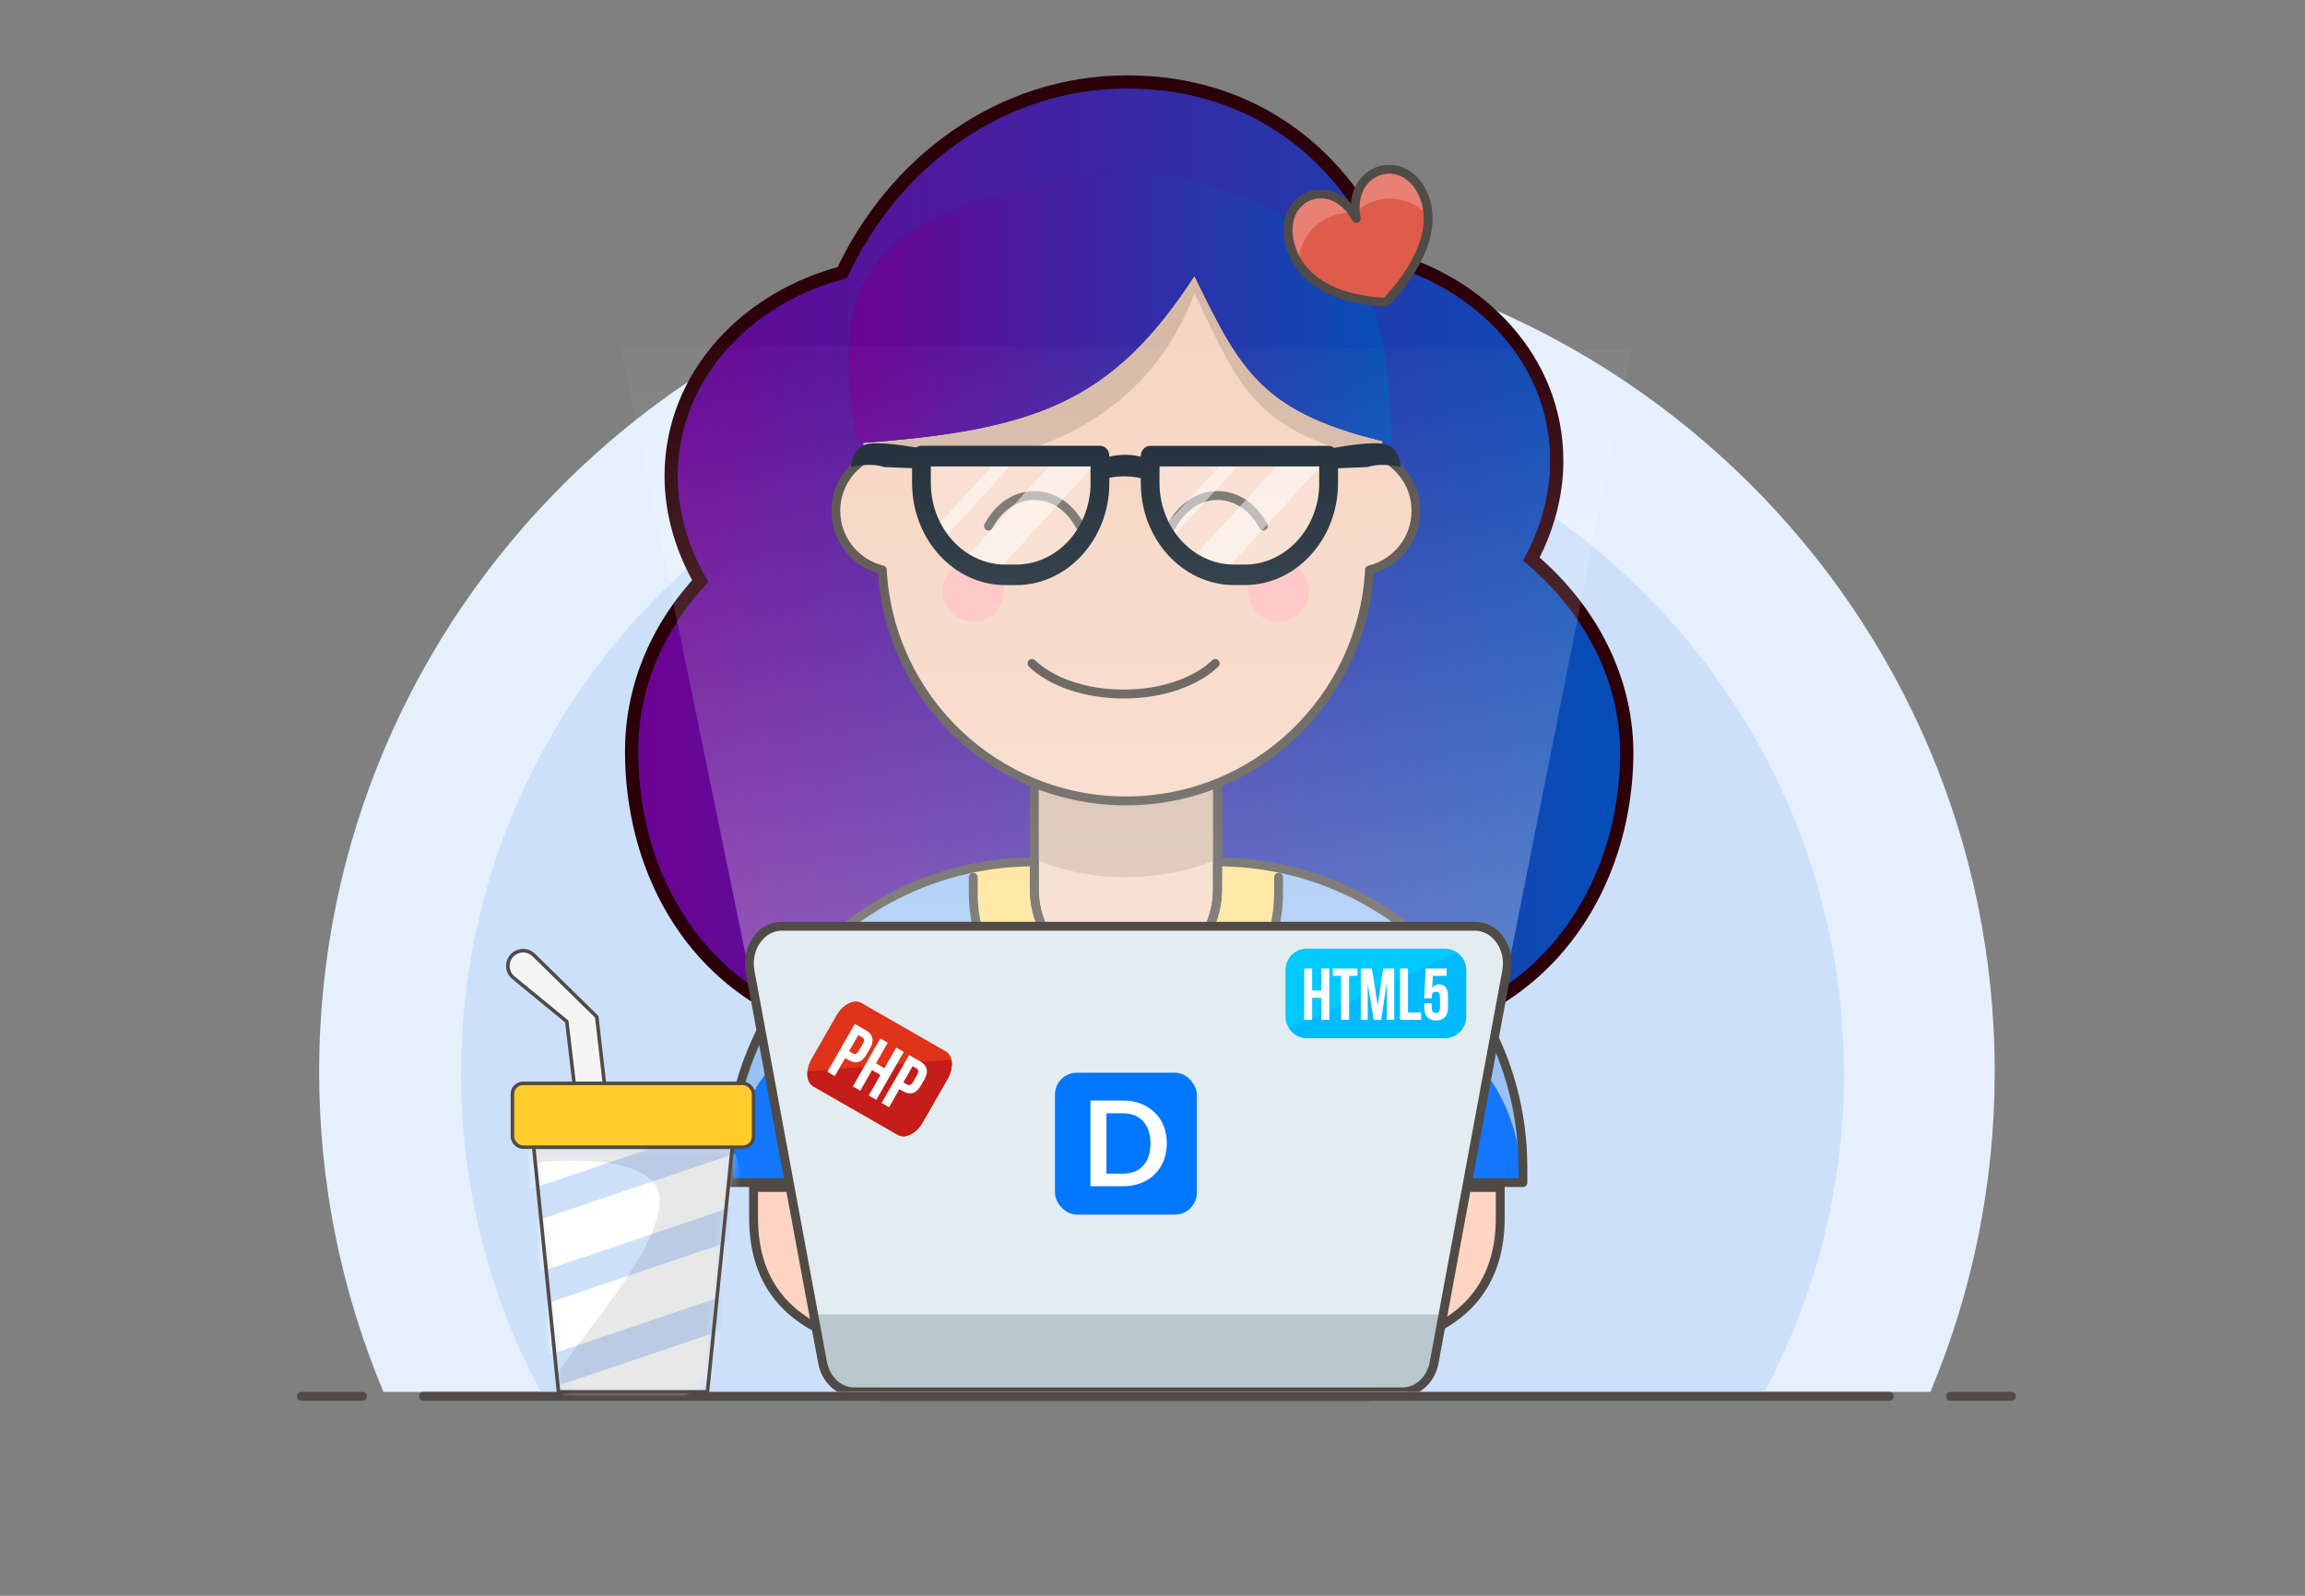 <?xml version="1.0" encoding="UTF-8"?>
<svg xmlns="http://www.w3.org/2000/svg" width="260" height="180" viewBox="0 0 260 180" fill="none">
  <rect x="0" y="0" width="260" height="180" fill="#808080" stroke="none"/>
  <path fill-rule="evenodd" clip-rule="evenodd" d="M217.747 157C222.413 145.882 225 133.686 225 120.89C225 69.034 182.694 27 130.5 27C78.309 27 36 69.034 36 120.89C36 133.686 38.587 145.882 43.256 157H217.747Z" fill="#E6F0FD"></path>
  <path fill-rule="evenodd" clip-rule="evenodd" d="M199.021 157C204.731 146.278 208 134.086 208 121.128C208 78.531 173.078 44 130 44C86.922 44 52 78.531 52 121.128C52 134.086 55.266 146.278 60.979 157H199.021Z" fill="#CCE0FA"></path>
  <path d="M155.988 29.745L154.601 30.315C154.781 30.753 155.157 31.08 155.615 31.198L155.988 29.745ZM171.778 63.253L170.467 62.525C170.115 63.159 170.266 63.954 170.827 64.413L171.778 63.253ZM182.735 85.72L184.235 85.761L182.735 85.72ZM150.982 116.401L151.023 114.902L150.982 116.401ZM126.806 108.655L127.62 107.395C127.122 107.073 126.482 107.075 125.985 107.399L126.806 108.655ZM79.919 65.655L81.005 66.689C81.469 66.202 81.552 65.467 81.209 64.889L79.919 65.655ZM95.539 31.402L95.9 32.858C96.344 32.748 96.713 32.442 96.903 32.027L95.539 31.402ZM157.375 29.174C152.231 16.664 141.459 8.5 127.141 8.5V11.5C140.137 11.5 149.877 18.829 154.601 30.315L157.375 29.174ZM176.345 51.995C176.345 40.105 167.313 31.104 156.361 28.292L155.615 31.198C165.574 33.755 173.345 41.791 173.345 51.995H176.345ZM173.089 63.981C175.131 60.304 176.345 56.206 176.345 51.995H173.345C173.345 55.626 172.297 59.228 170.467 62.525L173.089 63.981ZM184.235 85.761C184.489 76.468 179.987 68.041 172.729 62.093L170.827 64.413C177.489 69.873 181.461 77.46 181.236 85.679L184.235 85.761ZM150.941 117.901C161.279 118.184 169.519 114.525 175.225 108.546C180.91 102.587 183.998 94.411 184.235 85.761L181.236 85.679C181.017 93.684 178.164 101.12 173.054 106.475C167.965 111.808 160.557 115.163 151.023 114.902L150.941 117.901ZM125.991 109.914C133.282 114.627 142.175 117.661 150.941 117.901L151.023 114.902C142.864 114.678 134.499 111.842 127.62 107.395L125.991 109.914ZM102.166 117.773C111.085 117.773 120.217 114.752 127.626 109.91L125.985 107.399C119.008 111.958 110.439 114.773 102.166 114.773V117.773ZM70.5 84.734C70.5 93.378 73.291 101.631 78.681 107.744C84.091 113.881 92.048 117.773 102.166 117.773V114.773C92.878 114.773 85.751 111.227 80.931 105.76C76.089 100.269 73.5 92.752 73.5 84.734H70.5ZM78.832 64.62C73.648 70.066 70.5 77.069 70.5 84.734H73.5C73.5 77.923 76.291 71.641 81.005 66.689L78.832 64.62ZM81.209 64.889C79.148 61.419 77.957 57.58 77.957 53.709H74.957C74.957 58.199 76.337 62.56 78.629 66.42L81.209 64.889ZM77.957 53.709C77.957 43.432 85.841 35.353 95.9 32.858L95.178 29.946C84.118 32.69 74.957 41.733 74.957 53.709H77.957ZM127.141 8.5C112.659 8.5 100.205 17.626 94.176 30.777L96.903 32.027C102.512 19.79 113.99 11.5 127.141 11.5V8.5Z" fill="#2C0008"></path>
  <path fill-rule="evenodd" clip-rule="evenodd" d="M127.141 10C140.798 10 151.054 17.747 155.988 29.745C166.443 32.43 174.845 40.948 174.845 51.995C174.845 55.916 173.714 59.766 171.778 63.253C178.738 68.957 182.975 76.964 182.735 85.72C182.279 102.375 170.854 116.945 150.982 116.401C142.519 116.17 133.89 113.235 126.806 108.655C119.613 113.355 110.762 116.273 102.166 116.273C82.76 116.273 72 101.396 72 84.734C72 77.496 74.969 70.853 79.919 65.655C77.743 61.989 76.457 57.889 76.457 53.709C76.457 42.583 84.98 34.022 95.539 31.402C101.358 18.708 113.324 10 127.141 10Z" fill="url(#paint0_linear_3802_3645)"></path>
  <path fill-rule="evenodd" clip-rule="evenodd" d="M127.141 10C140.798 10 151.054 17.747 155.988 29.745C166.443 32.43 174.845 40.948 174.845 51.995C174.845 55.916 173.714 59.766 171.778 63.253C178.738 68.957 182.975 76.964 182.735 85.72C182.279 102.375 170.854 116.945 150.982 116.401C142.519 116.17 133.89 113.235 126.806 108.655C119.613 113.355 110.762 116.273 102.166 116.273C82.76 116.273 72 101.396 72 84.734C72 77.496 74.969 70.853 79.919 65.655C77.743 61.989 76.457 57.889 76.457 53.709C76.457 42.583 84.98 34.022 95.539 31.402C101.358 18.708 113.324 10 127.141 10Z" fill="url(#paint1_linear_3802_3645)"></path>
  <path d="M40.889 157.501H34" stroke="#504B46" stroke-linecap="round"></path>
  <path d="M226.889 157.501H220" stroke="#504B46" stroke-linecap="round"></path>
  <path d="M47.778 157.501H213.111" stroke="#504B46" stroke-linecap="round"></path>
  <path fill-rule="evenodd" clip-rule="evenodd" d="M99.444 133.39V157.501H154.556V133.39H171.778V131.668C171.778 112.644 156.357 97.223 137.333 97.223H116.667C97.643 97.223 82.222 112.644 82.222 131.668V133.39H99.444Z" fill="#1377FD"></path>
  <path fill-rule="evenodd" clip-rule="evenodd" d="M171.778 131.668C171.778 112.644 156.357 97.223 137.333 97.223H116.667C97.643 97.223 82.222 112.644 82.222 131.668V135.112C82.222 116.089 97.643 111.001 116.667 111.001H137.333C156.357 111.001 171.778 116.089 171.778 135.112V131.668Z" fill="#99C1F5"></path>
  <path fill-rule="evenodd" clip-rule="evenodd" d="M127 117.89C136.51 117.89 144.222 110.178 144.222 100.668V97.916C141.997 97.465 139.693 97.223 137.333 97.223H116.667C114.307 97.223 112.003 97.465 109.778 97.916V100.668C109.778 110.178 117.49 117.89 127 117.89Z" fill="#FFE086"></path>
  <path d="M144.222 98.946V100.668C144.222 110.178 136.51 117.89 127 117.89C117.49 117.89 109.778 110.178 109.778 100.668V98.946" stroke="#504B46" stroke-linecap="round" stroke-linejoin="round"></path>
  <path d="M154.556 124.779V123.057" stroke="#504B46" stroke-linecap="round" stroke-linejoin="round"></path>
  <path d="M99.444 129.946V157.501H154.555V129.946" stroke="#504B46" stroke-linecap="round" stroke-linejoin="round"></path>
  <path d="M154.556 133.39V133.39H171.778V131.668C171.778 112.644 156.357 97.223 137.333 97.223H116.667C97.643 97.223 82.222 112.644 82.222 131.668V133.39H99.444" stroke="#504B46" stroke-linecap="round" stroke-linejoin="round"></path>
  <path fill-rule="evenodd" clip-rule="evenodd" d="M129.225 148.467C129.225 145.963 126.507 143.934 123.151 143.934H118.596H115.559H112.333C104.446 143.934 98.5 142.568 97.148 137.344V133.944H85V137.344C85 151.897 99.863 153 112.333 153H115.559H118.596H123.151C126.507 153 129.225 150.969 129.225 148.467Z" fill="#FFD4C3"></path>
  <path fill-rule="evenodd" clip-rule="evenodd" d="M129.225 148.467C129.225 145.963 126.507 143.934 123.151 143.934H118.596H115.559H112.333C104.446 143.934 98.5 142.568 97.148 137.344V133.944H85V137.344C85 151.897 99.863 153 112.333 153H115.559H118.596H123.151C126.507 153 129.225 150.969 129.225 148.467Z" stroke="#504A45"></path>
  <path fill-rule="evenodd" clip-rule="evenodd" d="M125 148.467C125 145.963 127.718 143.934 131.074 143.934H135.63H138.667H141.892C149.779 143.934 155.725 142.568 157.077 137.344V133.944H169.225V137.344C169.225 151.897 154.362 153 141.892 153H138.667H135.63H131.074C127.718 153 125 150.969 125 148.467Z" fill="#FFD4C3"></path>
  <path fill-rule="evenodd" clip-rule="evenodd" d="M125 148.467C125 145.963 127.718 143.934 131.074 143.934H135.63H138.667H141.892C149.779 143.934 155.725 142.568 157.077 137.344V133.944H169.225V137.344C169.225 151.897 154.362 153 141.892 153H138.667H135.63H131.074C127.718 153 125 150.969 125 148.467Z" stroke="#504A45"></path>
  <path d="M99.444 136.834V133.39" stroke="#504B46" stroke-linecap="round" stroke-linejoin="round"></path>
  <path fill-rule="evenodd" clip-rule="evenodd" d="M137.333 100.304C137.333 103.759 135.608 106.987 132.731 108.902C129.259 111.216 124.74 111.216 121.268 108.902C118.392 106.987 116.667 103.759 116.667 100.304V85.17H137.333V100.304Z" fill="#F6D5C2"></path>
  <path fill-rule="evenodd" clip-rule="evenodd" d="M137.333 100.304C137.333 103.759 135.608 106.987 132.731 108.902C129.259 111.216 124.74 111.216 121.268 108.902C118.392 106.987 116.667 103.759 116.667 100.304V85.17H137.333V100.304V100.304Z" stroke="#504B46" stroke-linecap="round" stroke-linejoin="round"></path>
  <path fill-rule="evenodd" clip-rule="evenodd" d="M116.667 96.854C116.928 96.971 117.173 97.102 117.448 97.209C123.232 99.524 130.768 99.524 136.551 97.209C136.827 97.102 137.071 96.971 137.333 96.854V85.167H116.667V96.854Z" fill="#D6BAA7"></path>
  <path fill-rule="evenodd" clip-rule="evenodd" d="M137.333 100.304C137.333 103.759 135.608 106.987 132.731 108.902C129.259 111.216 124.74 111.216 121.268 108.902C118.392 106.987 116.667 103.759 116.667 100.304V85.17H137.333V100.304V100.304Z" stroke="#504B46" stroke-linecap="round" stroke-linejoin="round"></path>
  <path d="M99.444 124.779V123.057" stroke="#504B46" stroke-linecap="round" stroke-linejoin="round"></path>
  <path fill-rule="evenodd" clip-rule="evenodd" d="M159.722 57.616C159.722 54.41 157.521 51.74 154.556 50.972V49.005C154.556 33.788 142.218 21.45 127 21.45C111.782 21.45 99.445 33.788 99.445 49.005V50.972C96.479 51.74 94.278 54.41 94.278 57.616C94.278 60.851 96.513 63.544 99.52 64.285C100.306 78.8 112.289 90.339 127 90.339C141.711 90.339 153.694 78.8 154.48 64.285C157.487 63.544 159.722 60.851 159.722 57.616Z" fill="#F6D5C2"></path>
  <path fill-rule="evenodd" clip-rule="evenodd" d="M159.722 57.616C159.722 54.41 157.521 51.74 154.556 50.972V49.005C154.556 33.788 142.218 21.45 127 21.45C111.782 21.45 99.445 33.788 99.445 49.005V50.972C96.479 51.74 94.278 54.41 94.278 57.616C94.278 60.851 96.513 63.544 99.52 64.285C100.306 78.8 112.289 90.339 127 90.339C141.711 90.339 153.694 78.8 154.48 64.285C157.487 63.544 159.722 60.851 159.722 57.616V57.616Z" stroke="#504B46" stroke-linecap="round" stroke-linejoin="round"></path>
  <path d="M121.833 59.339C120.769 57.317 118.902 55.894 116.667 55.894C114.431 55.894 112.564 57.317 111.5 59.339" stroke="#504B46" stroke-linecap="round" stroke-linejoin="round"></path>
  <path d="M134.731 33.116C128 51 109 54 97.724 52C93.683 30.25 100.132 25.631 130.265 21.988C154.785 28.47 155.412 34.672 156 52C141.296 48.678 139.982 43.84 134.731 33.116Z" fill="#D6BAA7"></path>
  <path d="M134.731 31.116C125.436 45.414 116.774 48.571 96.724 50C92.683 28.25 100.132 22.631 130.265 18.988C154.785 25.47 156.413 32.672 157 50C142.357 46.692 140.002 41.881 134.797 31.25L134.731 31.116Z" fill="url(#paint2_linear_3802_3645)"></path>
  <path d="M134.731 31.116C125.436 45.414 116.774 48.571 96.724 50C92.683 28.25 100.132 22.631 130.265 18.988C154.785 25.47 156.413 32.672 157 50C142.357 46.692 140.002 41.881 134.797 31.25L134.731 31.116Z" fill="url(#paint3_linear_3802_3645)"></path>
  <path d="M142.5 59.339C141.436 57.317 139.569 55.894 137.333 55.894C135.098 55.894 133.231 57.317 132.167 59.339" stroke="#504B46" stroke-linecap="round" stroke-linejoin="round"></path>
  <path d="M116.408 74.839C118.533 76.861 122.274 78.283 126.742 78.283C131.209 78.283 134.95 76.861 137.075 74.839" stroke="#504B46" stroke-linecap="round" stroke-linejoin="round"></path>
  <path fill-rule="evenodd" clip-rule="evenodd" d="M113.222 66.672C113.222 68.573 111.679 70.116 109.778 70.116C107.877 70.116 106.333 68.573 106.333 66.672C106.333 64.771 107.877 63.227 109.778 63.227C111.679 63.227 113.222 64.771 113.222 66.672Z" fill="#FFC1C1"></path>
  <path fill-rule="evenodd" clip-rule="evenodd" d="M147.667 66.672C147.667 68.573 146.124 70.116 144.222 70.116C142.321 70.116 140.778 68.573 140.778 66.672C140.778 64.771 142.321 63.227 144.222 63.227C146.124 63.227 147.667 64.771 147.667 66.672Z" fill="#FFC1C1"></path>
  <path d="M57.851 110.232C57.339 109.811 57.139 109.118 57.348 108.489L57.435 108.229C57.809 107.107 59.228 106.765 60.073 107.592L67.311 114.689L69.8 136.2H66.422L63.933 115.222L57.851 110.232Z" fill="#F5F5F5"></path>
  <path d="M57.915 110.284C57.364 109.832 57.149 109.087 57.374 108.411V108.411C57.776 107.205 59.302 106.837 60.209 107.727L67.311 114.689L69.8 136.2H66.422L63.933 115.222L57.915 110.284Z" stroke="#504B46" stroke-width="0.4" stroke-linecap="round" stroke-linejoin="round"></path>
  <path d="M60.2 129.4H82.6L79.982 155.202C79.879 156.223 79.019 157 77.993 157H64.807C63.781 157 62.921 156.223 62.818 155.202L60.2 129.4Z" fill="#CCE0FA"></path>
  <path d="M60.2 129.4H82.6L79.982 155.202C79.879 156.223 79.019 157 77.993 157H64.807C63.781 157 62.921 156.223 62.818 155.202L60.2 129.4Z" fill="#CCE0FA"></path>
  <mask id="mask0_3802_3645" style="mask-type:alpha" maskUnits="userSpaceOnUse" x="60" y="129" width="23" height="28">
    <path d="M60.2 129.4H82.6L79.982 155.202C79.879 156.223 79.019 157 77.993 157H64.807C63.781 157 62.921 156.223 62.818 155.202L60.2 129.4Z" fill="#29B1EC"></path>
  </mask>
  <g mask="url(#mask0_3802_3645)">
    <rect x="54.2" y="130.116" width="27.2" height="5.6" transform="rotate(-18.69 54.2 130.116)" fill="white"></rect>
    <rect x="57.148" y="138.831" width="27.2" height="5.6" transform="rotate(-18.69 57.148 138.831)" fill="white"></rect>
    <rect x="60.097" y="147.546" width="27.2" height="5.6" transform="rotate(-18.69 60.097 147.546)" fill="white"></rect>
    <rect x="63.045" y="156.261" width="27.2" height="5.6" transform="rotate(-18.69 63.045 156.261)" fill="white"></rect>
    <rect x="65.993" y="164.976" width="27.2" height="5.6" transform="rotate(-18.69 65.993 164.976)" fill="white"></rect>
    <path d="M74.4 135.2C74.24 130.56 64.733 130.6 60 131.2V125.4L91.2 123.4L94.2 150.6L74.4 166.4C69.6 164.2 60.52 158.92 62.6 155.4C65.2 151 74.6 141 74.4 135.2Z" fill="black" fill-opacity="0.09"></path>
  </g>
  <path d="M60.2 129.4H82.6L79.8 157H63L60.2 129.4Z" stroke="#504B46" stroke-width="0.4" stroke-linecap="round" stroke-linejoin="round"></path>
  <rect x="57.8" y="122.2" width="27.2" height="7.2" rx="1.2" fill="#FFCC2C"></rect>
  <rect x="57.8" y="122.2" width="27.2" height="7.2" rx="1.2" stroke="#504B46" stroke-width="0.4" stroke-linecap="round" stroke-linejoin="round"></rect>
  <g clip-path="url(#clip0_3802_3645)">
    <path opacity="0.2" d="M123.667 51.62V53.994C123.667 59.778 119.384 64.469 114.102 64.469H113.91C113.451 64.469 113 64.436 112.556 64.364C111.232 64.161 110.004 63.659 108.909 62.922C108.014 62.322 107.215 61.56 106.542 60.678C106.231 60.264 105.942 59.819 105.684 59.357C104.825 57.785 104.337 55.954 104.337 53.994V51.62H123.667Z" fill="white"></path>
    <path opacity="0.5" d="M123.941 51.888L112.549 64.364C111.224 64.161 109.996 63.659 108.902 62.922L119.236 51.62H122.336L123.675 51.847L123.949 51.896L123.941 51.888Z" fill="white"></path>
    <path opacity="0.5" d="M114.812 51.62L106.542 60.678C106.231 60.264 105.943 59.819 105.684 59.357L112.748 51.62H114.812Z" fill="white"></path>
    <path opacity="0.2" d="M149.323 51.62V53.994C149.323 59.778 145.039 64.469 139.757 64.469H139.565C139.106 64.469 138.655 64.436 138.211 64.364C136.887 64.161 135.659 63.659 134.564 62.922C133.669 62.322 132.87 61.56 132.197 60.678C131.886 60.264 131.598 59.819 131.339 59.357C130.481 57.785 129.992 55.954 129.992 53.994V51.62H149.323Z" fill="white"></path>
    <path opacity="0.5" d="M149.596 51.888L138.204 64.364C136.88 64.161 135.652 63.659 134.557 62.922L144.891 51.62H147.991L149.33 51.847L149.604 51.896L149.596 51.888Z" fill="white"></path>
    <path opacity="0.5" d="M140.468 51.62L132.197 60.678C131.886 60.264 131.598 59.819 131.339 59.357L138.404 51.62H140.468Z" fill="white"></path>
    <path d="M156.01 50.057C154.649 49.846 151.963 50.251 150.491 50.518C150.314 50.381 150.099 50.292 149.863 50.292H129.733C129.149 50.292 128.676 50.81 128.676 51.45V51.515C127.514 51.223 126.331 51.231 125.132 51.515V51.442C125.132 50.802 124.659 50.283 124.074 50.283H103.938C103.716 50.283 103.516 50.356 103.346 50.478C101.852 50.227 99.307 49.854 97.99 50.057C96.052 50.364 96 52.681 96 52.681C96 52.681 98.034 52.13 99.736 52.681L102.88 52.811V54.472C102.88 60.831 107.6 66 113.407 66H114.605C120.412 66 125.132 60.831 125.132 54.472V53.897C126.286 53.662 127.514 53.686 128.676 53.937V54.464C128.676 60.823 133.395 65.992 139.202 65.992H140.401C146.208 65.992 150.928 60.823 150.928 54.464V52.819L154.272 52.681C155.973 52.13 158.007 52.681 158.007 52.681C158.007 52.681 157.956 50.364 156.017 50.065L156.01 50.057ZM123.016 54.472C123.016 59.551 119.244 63.683 114.605 63.683H113.407C108.768 63.683 104.996 59.551 104.996 54.472V52.608H123.009V54.472H123.016ZM148.812 54.472C148.812 59.551 145.039 63.683 140.401 63.683H139.202C134.564 63.683 130.791 59.551 130.791 54.472V52.608H148.805V54.472H148.812Z" fill="#182632"></path>
  </g>
  <g clip-path="url(#clip1_3802_3645)">
    <path opacity="0.5" d="M168.832 115.602H85.728L70 39L184 39.39L168.832 115.602Z" fill="url(#paint4_linear_3802_3645)"></path>
    <path d="M169.947 109.573L163.195 146.001L162.773 148.271L161.773 153.673C161.423 155.552 160.018 156.916 158.367 157C158.312 157 158.258 157 158.204 157H96.351C96.296 157 96.242 157 96.188 157C94.536 156.916 93.132 155.552 92.782 153.673L91.781 148.271L91.359 146.001L84.607 109.573C84.119 106.949 85.855 104.477 88.176 104.477H166.378C168.699 104.477 170.436 106.949 169.947 109.573Z" fill="#E3ECF0"></path>
    <path d="M162.774 148.264L161.773 153.666C161.423 155.545 160.018 156.91 158.367 156.993C158.312 156.993 158.258 156.993 158.204 156.993H96.351C96.297 156.993 96.242 156.993 96.188 156.993C94.536 156.91 93.132 155.545 92.782 153.666L91.781 148.264H162.774Z" fill="#BAC7CC"></path>
    <path d="M169.947 109.573L169.456 109.482L169.456 109.482L169.947 109.573ZM163.195 146.001L163.687 146.093L163.687 146.092L163.195 146.001ZM84.607 109.573L85.099 109.482L85.099 109.482L84.607 109.573ZM91.359 146.001L90.868 146.092L90.868 146.093L91.359 146.001ZM91.781 148.271L92.273 148.18L92.273 148.179L91.781 148.271ZM92.782 153.673L92.29 153.764L92.29 153.764L92.782 153.673ZM96.188 157L96.163 157.499C96.171 157.5 96.18 157.5 96.188 157.5V157ZM158.367 157V157.5C158.375 157.5 158.383 157.5 158.392 157.499L158.367 157ZM161.773 153.673L162.264 153.764L162.264 153.764L161.773 153.673ZM162.773 148.271L162.282 148.179L162.282 148.18L162.773 148.271ZM169.456 109.482L162.704 145.91L163.687 146.092L170.439 109.664L169.456 109.482ZM166.378 104.977C168.304 104.977 169.903 107.078 169.456 109.482L170.439 109.665C170.968 106.819 169.095 103.977 166.378 103.977V104.977ZM88.176 104.977H166.378V103.977H88.176V104.977ZM85.099 109.482C84.651 107.078 86.25 104.977 88.176 104.977V103.977C85.46 103.977 83.586 106.819 84.116 109.665L85.099 109.482ZM91.851 145.91L85.099 109.482L84.115 109.664L90.868 146.092L91.851 145.91ZM92.273 148.179L91.851 145.91L90.868 146.093L91.29 148.362L92.273 148.179ZM93.273 153.581L92.273 148.18L91.29 148.362L92.29 153.764L93.273 153.581ZM96.213 156.501C94.837 156.431 93.589 155.28 93.273 153.581L92.29 153.764C92.674 155.824 94.235 157.402 96.163 157.499L96.213 156.501ZM96.351 156.5H96.188V157.5H96.351V156.5ZM158.204 156.5H96.351V157.5H158.204V156.5ZM158.367 156.5H158.204V157.5H158.367V156.5ZM161.281 153.581C160.965 155.28 159.718 156.431 158.341 156.501L158.392 157.499C160.319 157.402 161.881 155.824 162.264 153.764L161.281 153.581ZM162.282 148.18L161.281 153.581L162.264 153.764L163.265 148.362L162.282 148.18ZM162.704 145.91L162.282 148.179L163.265 148.362L163.687 146.093L162.704 145.91Z" fill="#504B46"></path>
  </g>
  <path d="M165.382 109.443V114.657C165.382 116.006 164.302 117.1 162.969 117.1H147.413C146.588 117.1 145.859 116.679 145.425 116.041C145.157 115.648 145 115.171 145 114.657V109.443C145 108.094 146.08 107 147.413 107H162.969C163.492 107 163.979 107.168 164.372 107.458C164.982 107.901 165.382 108.627 165.382 109.443Z" fill="#00C9FF"></path>
  <path opacity="0.5" d="M165.382 109.443V114.657C165.382 116.006 164.302 117.1 162.969 117.1H147.413C146.588 117.1 145.859 116.679 145.425 116.041L164.376 107.458C164.985 107.901 165.385 108.627 165.385 109.443H165.382Z" fill="#00ACFF"></path>
  <path d="M148.01 115.034H147.111V109.247H148.01V111.727H149.031V109.247H149.945V115.034H149.031V112.553H148.01V115.034Z" fill="white"></path>
  <path d="M150.336 109.247H153.112V110.073H152.173V115.034H151.275V110.073H150.336V109.247Z" fill="white"></path>
  <path d="M155.408 113.357L156.02 109.247H157.27V115.034H156.42V110.883L155.799 115.034H154.949L154.278 110.942V115.034H153.494V109.247H154.743L155.405 113.357H155.408Z" fill="white"></path>
  <path d="M157.922 109.247H158.821V114.208H160.298V115.034H157.922V109.247Z" fill="white"></path>
  <path d="M161.498 113.167V113.706C161.498 114.121 161.677 114.267 161.963 114.267C162.249 114.267 162.427 114.118 162.427 113.706V112.432C162.427 112.017 162.249 111.861 161.963 111.861C161.677 111.861 161.498 112.017 161.498 112.432V112.606H160.649L160.812 109.25H163.181V110.076H161.621L161.547 111.456C161.71 111.182 161.972 111.036 162.332 111.036C162.994 111.036 163.329 111.506 163.329 112.36V113.65C163.329 114.576 162.871 115.106 161.99 115.106C161.11 115.106 160.652 114.576 160.652 113.65V113.17H161.501L161.498 113.167Z" fill="white"></path>
  <path d="M106.871 121.727L104.083 126.591C103.362 127.848 102.112 128.489 101.295 128.021L91.737 122.542C91.229 122.251 91.008 121.604 91.079 120.855C91.123 120.395 91.283 119.893 91.557 119.415L94.346 114.548C95.067 113.291 96.318 112.65 97.135 113.118L106.696 118.599C107.019 118.784 107.225 119.111 107.313 119.52C107.453 120.15 107.308 120.965 106.871 121.727Z" fill="#DF331A"></path>
  <path d="M106.871 121.727L104.083 126.591C103.363 127.849 102.112 128.489 101.295 128.021L91.737 122.542C91.23 122.252 91.008 121.604 91.08 120.855L107.313 119.52C107.453 120.15 107.308 120.965 106.871 121.727Z" fill="#C41D1A"></path>
  <path d="M98.14 118.253L97.737 118.956C97.241 119.821 96.56 120.056 95.722 119.575L95.327 119.349L94.164 121.376L93.326 120.896L96.422 115.494L97.656 116.201C98.494 116.682 98.636 117.388 98.14 118.253ZM96.817 116.748L95.77 118.575L96.165 118.802C96.432 118.955 96.647 118.913 96.868 118.529L97.332 117.718C97.554 117.332 97.48 117.127 97.213 116.974L96.817 116.748Z" fill="white"></path>
  <path d="M97.037 123.023L96.199 122.543L99.295 117.141L100.134 117.621L98.807 119.936L99.76 120.482L101.087 118.168L101.941 118.657L98.846 124.057L97.992 123.567L99.318 121.252L98.365 120.706L97.039 123.02L97.037 123.023Z" fill="white"></path>
  <path d="M104.265 121.764L103.862 122.467C103.366 123.332 102.685 123.566 101.847 123.086L101.451 122.859L100.289 124.887L99.451 124.407L102.547 119.005L103.781 119.712C104.619 120.192 104.76 120.898 104.265 121.764ZM102.942 120.258L101.895 122.086L102.29 122.313C102.557 122.466 102.772 122.424 102.992 122.04L103.457 121.229C103.679 120.842 103.604 120.638 103.337 120.485L102.942 120.258Z" fill="white"></path>
  <path fill-rule="evenodd" clip-rule="evenodd" d="M156.323 34.076C156.323 34.076 162.683 27.939 160.717 22.386C158.75 16.831 151.872 18.785 152.984 24.643C150.161 19.39 143.586 22.199 145.704 28.181C147.822 34.163 156.323 34.076 156.323 34.076Z" fill="#E05C4A"></path>
  <path fill-rule="evenodd" clip-rule="evenodd" d="M150.339 24.337C151.144 24.052 151.968 23.966 152.767 24.032C149.743 19.916 144.002 22.728 146.001 28.374C146.133 28.747 146.291 29.096 146.469 29.424C146.632 27.18 148.083 25.136 150.339 24.337Z" fill="#E88074"></path>
  <path fill-rule="evenodd" clip-rule="evenodd" d="M154.846 22.741C154.042 23.026 153.347 23.478 152.767 24.032C152.528 18.93 158.759 17.504 160.758 23.149C160.89 23.522 160.987 23.893 161.055 24.259C159.517 22.619 157.102 21.943 154.846 22.741Z" fill="#E88074"></path>
  <path fill-rule="evenodd" clip-rule="evenodd" d="M156.323 34.076C156.323 34.076 162.683 27.939 160.717 22.386C158.75 16.831 151.872 18.785 152.984 24.643C150.161 19.39 143.586 22.199 145.704 28.181C147.822 34.163 156.323 34.076 156.323 34.076V34.076Z" stroke="#504B46" stroke-linejoin="round"></path>
  <rect x="119" y="121" width="16" height="16" rx="2.462" fill="#0077FF"></rect>
  <path fill-rule="evenodd" clip-rule="evenodd" d="M130.259 125.5C130.698 125.911 131.034 126.451 131.267 127.016C131.732 128.277 131.732 129.661 131.267 130.922C130.802 132.078 129.872 133.003 128.709 133.44C128.063 133.697 127.391 133.8 126.694 133.8H123V124.138H126.694C127.391 124.138 128.064 124.241 128.709 124.498C129.277 124.729 129.82 125.064 130.259 125.5ZM128.942 131.487C129.226 131.178 129.433 130.793 129.562 130.408V130.408C129.846 129.479 129.846 128.486 129.562 127.556C129.433 127.145 129.226 126.785 128.942 126.477C128.674 126.189 128.348 125.962 127.986 125.809C127.573 125.655 127.134 125.577 126.694 125.577H124.808V132.386H126.694C127.135 132.387 127.572 132.308 127.986 132.155C128.348 132.002 128.674 131.774 128.942 131.487Z" fill="white"></path>
  <defs>
    <linearGradient id="paint0_linear_3802_3645" x1="72" y1="61.373" x2="182.745" y2="61.373" gradientUnits="userSpaceOnUse">
      <stop stop-color="#013273"></stop>
      <stop offset="1" stop-color="#6C0293"></stop>
    </linearGradient>
    <linearGradient id="paint1_linear_3802_3645" x1="182.745" y1="63.208" x2="72" y2="63.208" gradientUnits="userSpaceOnUse">
      <stop stop-color="#054FB7"></stop>
      <stop offset="1" stop-color="#6C0293"></stop>
    </linearGradient>
    <linearGradient id="paint2_linear_3802_3645" x1="95.712" y1="33.959" x2="157" y2="33.959" gradientUnits="userSpaceOnUse">
      <stop stop-color="#013273"></stop>
      <stop offset="1" stop-color="#6C0293"></stop>
    </linearGradient>
    <linearGradient id="paint3_linear_3802_3645" x1="157" y1="34.494" x2="95.712" y2="34.494" gradientUnits="userSpaceOnUse">
      <stop stop-color="#054FB7"></stop>
      <stop offset="1" stop-color="#6C0293"></stop>
    </linearGradient>
    <linearGradient id="paint4_linear_3802_3645" x1="128.881" y1="148.626" x2="126.205" y2="31.887" gradientUnits="userSpaceOnUse">
      <stop stop-color="white"></stop>
      <stop offset="0.22" stop-color="white" stop-opacity="0.76"></stop>
      <stop offset="0.6" stop-color="white" stop-opacity="0.36"></stop>
      <stop offset="0.87" stop-color="white" stop-opacity="0.1"></stop>
      <stop offset="1" stop-color="white" stop-opacity="0"></stop>
    </linearGradient>
    <clipPath id="clip0_3802_3645">
      <rect width="62" height="16" fill="white" transform="translate(96 50)"></rect>
    </clipPath>
    <clipPath id="clip1_3802_3645">
      <rect width="114" height="118" fill="white" transform="translate(70 39)"></rect>
    </clipPath>
  </defs>
</svg>
